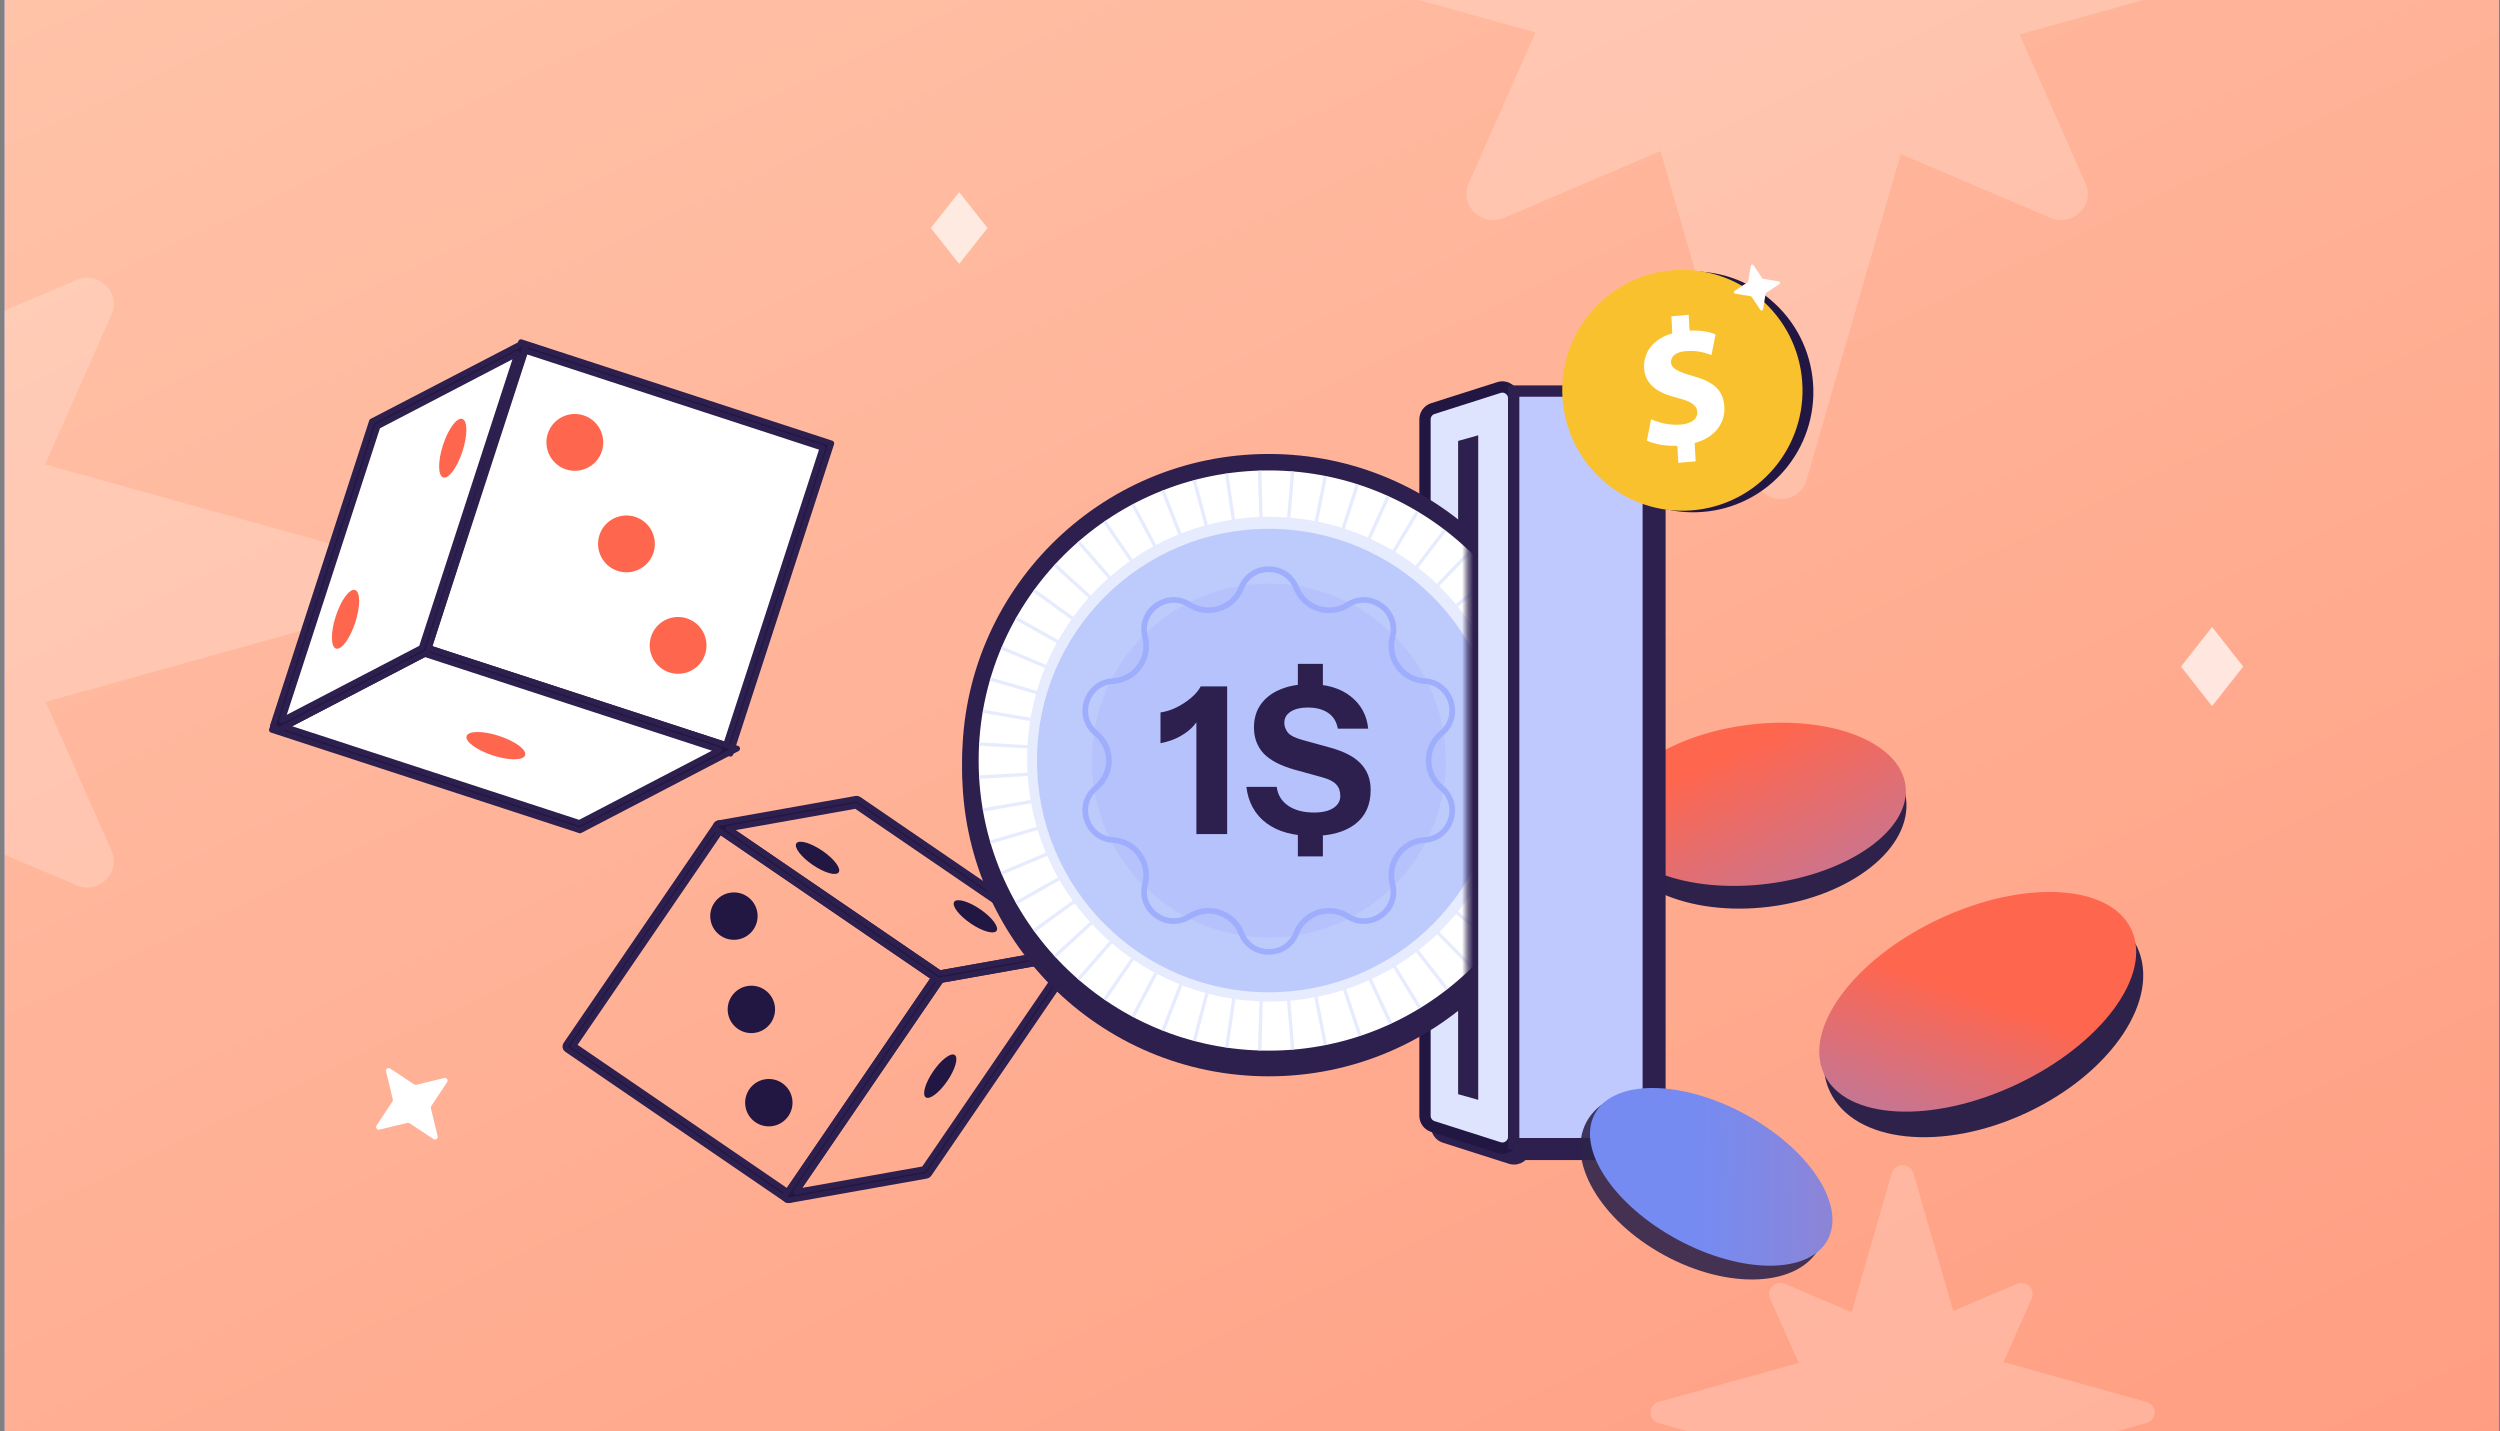 <svg width="442" height="253" viewBox="0 0 442 253" fill="none" xmlns="http://www.w3.org/2000/svg">
<rect x="0" y="0" width="442" height="253" fill="#808080" stroke="none"/>
<g clip-path="url(#clip0_10880_3588)">
<rect width="441" height="253" transform="translate(0.812)" fill="url(#paint0_linear_10880_3588)"/>
<rect width="441" height="253" transform="translate(0.812)" fill="url(#paint1_linear_10880_3588)"/>
<path fill-rule="evenodd" clip-rule="evenodd" d="M345.326 231.788L356.582 226.991C358.234 226.287 359.926 227.928 359.209 229.569L354.227 240.824L379.489 247.852C381.42 248.379 381.42 251.074 379.489 251.602L354.259 258.621L359.209 269.804C359.926 271.425 358.254 273.086 356.582 272.382L345.347 267.594L338.286 292.033C337.748 293.927 335.001 293.927 334.464 292.033L327.338 267.37L315.578 272.382C313.925 273.086 312.234 271.445 312.95 269.804L317.965 258.475L293.261 251.602C291.33 251.074 291.33 248.379 293.261 247.852L317.997 240.97L312.95 229.569C312.234 227.948 313.906 226.287 315.578 226.991L327.359 232.012L334.464 207.421C335.001 205.526 337.748 205.526 338.286 207.421L345.326 231.788Z" fill="white" fill-opacity="0.2"/>
<path fill-rule="evenodd" clip-rule="evenodd" d="M335.999 -57.193L362.538 -68.504C366.434 -70.162 370.424 -66.293 368.734 -62.424L356.986 -35.885L416.556 -19.313C421.109 -18.069 421.109 -11.713 416.556 -10.47L357.061 6.082L368.734 32.452C370.424 36.275 366.481 40.189 362.538 38.531L336.048 27.241L319.398 84.867C318.13 89.335 311.653 89.335 310.386 84.867L293.583 26.711L265.849 38.531C261.953 40.189 257.964 36.321 259.653 32.452L271.479 5.736L213.227 -10.47C208.674 -11.713 208.674 -18.069 213.227 -19.313L271.554 -35.539L259.653 -62.424C257.964 -66.247 261.906 -70.162 265.849 -68.504L293.632 -56.663L310.386 -114.649C311.653 -119.117 318.13 -119.117 319.398 -114.649L335.999 -57.193Z" fill="white" fill-opacity="0.2"/>
<path fill-rule="evenodd" clip-rule="evenodd" d="M-13.001 60.807L13.538 49.496C17.434 47.838 21.424 51.707 19.734 55.576L7.986 82.115L67.556 98.687C72.109 99.931 72.109 106.287 67.556 107.53L8.061 124.082L19.734 150.452C21.424 154.275 17.481 158.189 13.538 156.531L-12.952 145.241L-29.602 202.867C-30.87 207.335 -37.347 207.335 -38.614 202.867L-55.417 144.711L-83.151 156.531C-87.047 158.189 -91.036 154.321 -89.347 150.452L-77.521 123.736L-135.773 107.53C-140.326 106.287 -140.326 99.931 -135.773 98.687L-77.446 82.461L-89.347 55.576C-91.036 51.753 -87.094 47.838 -83.151 49.496L-55.368 61.337L-38.614 3.351C-37.347 -1.117 -30.87 -1.117 -29.602 3.351L-13.001 60.807Z" fill="white" fill-opacity="0.2"/>
<path d="M174.591 40.316L169.584 33.969L164.572 40.312L169.579 46.659L174.591 40.316Z" fill="white" fill-opacity="0.7"/>
<path d="M396.596 117.853L391.098 110.852L385.596 117.85L391.093 124.852L396.596 117.853Z" fill="white" fill-opacity="0.7"/>
<path d="M73.598 191.788L78.545 190.597C78.96 190.498 79.286 190.957 79.051 191.318L76.248 195.565C76.177 195.672 76.153 195.806 76.183 195.936L77.374 200.883C77.473 201.298 77.014 201.624 76.653 201.389L72.406 198.586C72.299 198.515 72.165 198.491 72.035 198.521L67.088 199.712C66.673 199.811 66.347 199.352 66.582 198.991L69.385 194.744C69.456 194.637 69.48 194.503 69.45 194.373L68.259 189.426C68.16 189.011 68.619 188.685 68.98 188.92L73.227 191.723C73.334 191.794 73.468 191.818 73.598 191.788Z" fill="white"/>
<path d="M335.996 141.285C336.489 145.177 334.352 149.194 330.142 152.54C325.949 155.872 319.83 158.414 312.774 159.309C305.719 160.204 299.159 159.271 294.266 157.092C289.354 154.903 286.281 151.546 285.788 147.655C285.294 143.763 287.431 139.745 291.641 136.4C295.834 133.067 301.954 130.526 309.009 129.631C316.064 128.736 322.624 129.668 327.517 131.848C332.429 134.036 335.502 137.393 335.996 141.285Z" fill="#2E224A" stroke="#2E224A" stroke-width="2"/>
<ellipse cx="310.799" cy="142.203" rx="26.305" ry="14.153" transform="rotate(-7.23 310.799 142.203)" fill="url(#paint2_linear_10880_3588)"/>
<g clip-path="url(#clip1_10880_3588)">
<path d="M75.052 114.956L92.516 61.263L146.211 78.779L128.746 132.472L75.052 114.956Z" fill="white"/>
<path d="M129.138 133.259L146.986 78.387L92.111 60.486L74.263 115.359L129.138 133.259ZM145.429 79.18L128.344 131.702L75.82 114.566L92.905 62.044L145.429 79.18Z" fill="#221643" stroke="#2D1F4E" stroke-linejoin="round"/>
<path d="M128.746 132.477L102.487 146.151L48.792 128.629L75.047 114.958L128.746 132.477Z" fill="white"/>
<path d="M130.335 132.351L74.992 114.293L48.362 128.16L48.064 129.045L102.545 146.822L130.335 132.351ZM75.1 115.633L127.151 132.615L102.432 145.486L50.382 128.503L75.1 115.633Z" fill="#221643" stroke="#2D1F4E" stroke-linejoin="round"/>
<path d="M48.794 128.629L66.264 74.937L92.518 61.266L75.048 114.958L48.794 128.629Z" fill="white"/>
<path d="M75.558 115.395L92.936 61.126L92.214 60.769L65.749 74.504L48.236 128.344L49.371 129.031L75.558 115.395ZM91.456 62.515L74.537 114.53L49.847 127.387L66.766 75.372L91.456 62.515Z" fill="#221643" stroke="#2D1F4E" stroke-linejoin="round"/>
<path d="M87.109 133.553C89.967 134.485 92.534 134.471 92.845 133.52C93.156 132.569 91.087 131.039 88.229 130.108C85.371 129.176 82.804 129.189 82.493 130.14C82.182 131.091 84.252 132.621 87.109 133.553Z" fill="#FF664E"/>
<path d="M59.368 108.93C58.439 111.787 58.455 114.355 59.406 114.667C60.356 114.979 61.884 112.91 62.813 110.053C63.742 107.195 63.726 104.627 62.775 104.315C61.824 104.003 60.297 106.072 59.368 108.93Z" fill="#FF664E"/>
<path d="M78.323 78.675C77.394 81.533 77.41 84.101 78.361 84.413C79.312 84.725 80.839 82.656 81.768 79.798C82.697 76.941 82.681 74.373 81.73 74.061C80.779 73.749 79.252 75.818 78.323 78.675Z" fill="#FF664E"/>
<path d="M105.98 94.605C105.126 97.243 106.566 100.082 109.204 100.939C111.843 101.796 114.68 100.358 115.534 97.72C116.389 95.082 114.949 92.243 112.31 91.385C109.672 90.528 106.835 91.966 105.98 94.605Z" fill="#FF664E"/>
<path d="M96.853 76.657C95.999 79.295 97.439 82.134 100.077 82.991C102.716 83.849 105.553 82.41 106.407 79.772C107.262 77.134 105.822 74.295 103.184 73.438C100.545 72.58 97.708 74.019 96.853 76.657Z" fill="#FF664E"/>
<path d="M115.111 112.549C114.257 115.187 115.697 118.026 118.335 118.883C120.973 119.741 123.81 118.302 124.665 115.664C125.52 113.026 124.08 110.187 121.441 109.33C118.803 108.472 115.966 109.911 115.111 112.549Z" fill="#FF664E"/>
<path d="M166.395 172.232C166.639 172.431 166.698 172.79 166.514 173.064L139.92 211.943C139.828 212.076 139.684 212.174 139.524 212.204C139.364 212.233 139.194 212.198 139.061 212.106L100.217 185.537C99.929 185.342 99.864 184.962 100.055 184.678L126.649 145.799C126.741 145.666 126.885 145.568 127.045 145.538C127.205 145.509 127.375 145.544 127.508 145.636L166.356 172.2C166.356 172.2 166.385 172.224 166.4 172.236L166.395 172.232ZM139.246 210.724L165.14 172.87L127.317 147.006L101.423 184.859L139.246 210.724Z" fill="#221643" stroke="#2D1F4E" stroke-linejoin="round"/>
<path d="M190.701 167.902C190.749 167.942 190.794 167.994 190.83 168.048C190.965 168.254 190.958 168.527 190.82 168.735L164.221 207.61C164.125 207.748 163.985 207.841 163.817 207.872L139.511 212.201C139.269 212.243 139.021 212.137 138.881 211.927C138.746 211.721 138.753 211.447 138.89 211.24L165.485 172.36C165.581 172.223 165.721 172.129 165.889 172.099L190.195 167.769C190.372 167.738 190.557 167.785 190.696 167.899L190.701 167.902ZM163.35 206.692L188.964 169.25L166.36 173.273L140.746 210.715L163.35 206.692Z" fill="#221643" stroke="#2D1F4E" stroke-linejoin="round"/>
<path d="M190.702 167.903C190.879 168.047 190.965 168.285 190.914 168.514C190.859 168.757 190.663 168.949 190.417 168.996L166.107 173.321C165.947 173.351 165.785 173.315 165.653 173.223L126.804 146.658C126.601 146.516 126.496 146.263 126.55 146.02C126.605 145.777 126.801 145.585 127.047 145.538L151.357 141.213C151.517 141.184 151.679 141.22 151.811 141.312L190.656 167.881C190.656 167.881 190.685 167.904 190.694 167.912L190.702 167.903ZM166.141 172.056L188.71 168.036L151.322 142.47L128.753 146.49L166.141 172.056Z" fill="#221643" stroke="#2D1F4E" stroke-linejoin="round"/>
<path d="M167.483 191.119C166.066 193.191 164.359 194.482 163.674 194.011C162.988 193.541 163.575 191.479 164.989 189.413C166.406 187.342 168.113 186.05 168.798 186.521C169.488 186.996 168.897 189.053 167.483 191.119Z" fill="#221643"/>
<path d="M173.302 160.755C175.372 162.17 176.662 163.877 176.19 164.563C175.715 165.253 173.659 164.663 171.594 163.252C169.525 161.836 168.235 160.13 168.706 159.444C169.177 158.758 171.237 159.343 173.302 160.755Z" fill="#221643"/>
<path d="M145.394 150.417C147.464 151.832 148.754 153.538 148.282 154.224C147.807 154.915 145.751 154.325 143.686 152.913C141.616 151.498 140.326 149.791 140.798 149.106C141.273 148.415 143.329 149.005 145.394 150.417Z" fill="#221643"/>
<path d="M135.209 175.005C137.119 176.313 137.607 178.915 136.296 180.826C134.986 182.737 132.384 183.227 130.475 181.919C128.566 180.61 128.078 178.008 129.388 176.097C130.698 174.186 133.3 173.696 135.209 175.005Z" fill="#221643"/>
<path d="M132.406 158.721C130.614 157.26 127.975 157.529 126.513 159.323C125.05 161.117 125.318 163.756 127.11 165.217C128.903 166.678 131.541 166.408 133.003 164.614C134.466 162.82 134.198 160.182 132.406 158.721Z" fill="#221643"/>
<path d="M138.387 191.56C136.514 190.204 133.895 190.624 132.538 192.498C131.18 194.372 131.598 196.991 133.47 198.347C135.343 199.704 137.962 199.284 139.32 197.409C140.677 195.535 140.26 192.916 138.387 191.56Z" fill="#221643"/>
</g>
<path d="M254.006 199.172C254.006 200.042 254.569 200.813 255.398 201.077L267.08 204.802C268.361 205.21 269.668 204.265 269.687 202.927L269.687 204.104L292.98 204.104C293.257 204.104 293.48 203.88 293.48 203.604L293.48 71.551C293.48 71.275 293.257 71.051 292.98 71.051L269.687 71.051L269.687 72.297C269.668 70.959 268.361 70.014 267.08 70.422L255.398 74.147C254.569 74.411 254.006 75.182 254.006 76.052L254.006 199.172Z" fill="#2D1F4E" stroke="#2D1F4E" stroke-width="2"/>
<path d="M253.33 199.17C252.501 198.906 251.938 198.135 251.938 197.265L251.938 167.215L251.938 135.705L251.938 104.194L251.938 74.145C251.938 73.275 252.501 72.504 253.33 72.24L265.012 68.515C266.302 68.104 267.619 69.066 267.619 70.421L267.619 200.989C267.619 202.343 266.302 203.306 265.012 202.895L253.33 199.17Z" fill="#DFE4FE" stroke="#221643" stroke-width="2"/>
<path d="M257.795 193.452L257.795 77.959L261.35 76.959L261.35 194.452L257.795 193.452Z" fill="#2D1F4E"/>
<path d="M267.619 202.197L267.619 69.144L290.912 69.144C291.188 69.144 291.412 69.367 291.412 69.644L291.412 201.697C291.412 201.973 291.188 202.197 290.912 202.197L267.619 202.197Z" fill="#BFC9FE" stroke="#2D1F4E" stroke-width="2"/>
<mask id="mask0_10880_3588" style="mask-type:alpha" maskUnits="userSpaceOnUse" x="143" y="76" width="117" height="117">
<rect x="143.709" y="192.609" width="115.65" height="115.668" transform="rotate(-90 143.709 192.609)" fill="#D9D9D9"/>
</mask>
<g mask="url(#mask0_10880_3588)">
<circle cx="224.315" cy="136.092" r="54.201" fill="#2D1F4E"/>
<circle cx="224.315" cy="134.463" r="52.746" fill="white" stroke="#2D1F4E" stroke-width="2.91"/>
<path d="M223.242 91.389C223.642 91.378 224.044 91.373 224.447 91.373C225.496 91.373 226.535 91.41 227.565 91.484L228.24 83.358L228.831 83.407L228.156 91.531C229.605 91.655 231.034 91.852 232.438 92.116L234.031 84.146L234.613 84.262L233.02 92.23C234.445 92.52 235.844 92.88 237.214 93.307L239.7 85.583L240.264 85.765L237.779 93.487C239.156 93.938 240.502 94.456 241.813 95.038L245.159 87.654L245.699 87.899L242.353 95.282C243.669 95.888 244.949 96.559 246.189 97.291L250.352 90.337L250.861 90.642L246.697 97.596C247.933 98.347 249.127 99.16 250.276 100.03L255.209 93.589L255.68 93.949L250.746 100.391C251.885 101.277 252.978 102.221 254.021 103.216L259.658 97.374L260.085 97.785L254.448 103.628C255.477 104.638 256.456 105.7 257.38 106.809L263.651 101.643L264.028 102.1L257.757 107.267C258.663 108.386 259.515 109.552 260.307 110.76L267.133 106.335L267.455 106.833L260.629 111.258C261.401 112.472 262.114 113.728 262.763 115.022L270.056 111.401L270.319 111.932L263.025 115.553C263.651 116.844 264.213 118.17 264.709 119.528L272.379 116.755L272.581 117.312L264.909 120.087C265.382 121.441 265.788 122.826 266.125 124.238L274.087 122.351L274.224 122.928L266.259 124.816C266.571 126.208 266.815 127.626 266.988 129.066L275.14 128.092L275.211 128.681L267.054 129.656C267.204 131.071 267.285 132.508 267.293 133.961L275.53 133.923L275.533 134.516L267.293 134.554C267.282 136.009 267.198 137.446 267.046 138.863L275.263 139.767L275.199 140.357L266.978 139.452C266.803 140.889 266.557 142.304 266.243 143.694L274.324 145.528L274.193 146.107L266.109 144.271C265.771 145.676 265.364 147.055 264.891 148.402L272.744 151.158L272.548 151.718L264.691 148.96C264.196 150.312 263.634 151.632 263.011 152.916L270.53 156.563L270.271 157.096L262.748 153.447C262.102 154.732 261.393 155.979 260.626 157.186L267.714 161.685L267.396 162.186L260.304 157.684C259.518 158.883 258.673 160.04 257.773 161.152L264.327 166.449L263.954 166.91L257.397 161.61C256.482 162.71 255.513 163.763 254.494 164.766L260.43 170.802L260.008 171.218L254.069 165.178C253.037 166.166 251.956 167.102 250.83 167.983L256.057 174.677L255.59 175.042L250.361 168.345C249.225 169.209 248.045 170.017 246.825 170.766L251.271 178.034L250.765 178.344L246.317 171.073C245.096 171.799 243.836 172.466 242.54 173.07L246.14 180.822L245.602 181.072L242.001 173.317C240.706 173.9 239.376 174.42 238.016 174.873L240.722 183.012L240.159 183.199L237.453 175.057C235.982 175.525 234.477 175.916 232.942 176.224L234.628 184.659L234.047 184.775L232.36 176.337C230.972 176.597 229.56 176.789 228.128 176.911L228.847 185.515L228.256 185.564L227.537 176.957C226.517 177.03 225.486 177.067 224.447 177.067C224.054 177.067 223.663 177.061 223.273 177.051L223.006 185.7L222.413 185.681L222.68 177.031C221.245 176.972 219.828 176.844 218.433 176.648L217.184 185.227L216.598 185.142L217.847 176.561C216.43 176.342 215.036 176.054 213.668 175.699L211.446 184.091L210.873 183.939L213.095 175.547C211.717 175.169 210.367 174.724 209.048 174.216L205.887 182.304L205.334 182.088L208.497 173.999C207.174 173.468 205.883 172.873 204.629 172.218L200.56 179.901L200.036 179.623L204.106 171.94C202.851 171.262 201.635 170.523 200.459 169.727L195.539 176.901L195.05 176.565L199.971 169.392C198.804 168.578 197.68 167.709 196.602 166.786L190.894 173.355L190.446 172.966L196.155 166.398C195.087 165.458 194.067 164.467 193.098 163.427L186.688 169.301L186.288 168.864L192.697 162.991C191.744 161.94 190.842 160.841 189.996 159.699L182.962 164.8L182.614 164.32L189.647 159.221C188.818 158.069 188.045 156.875 187.332 155.642L179.78 159.901L179.489 159.385L187.039 155.127C186.345 153.888 185.711 152.612 185.141 151.302L177.173 154.667L176.942 154.121L184.908 150.757C184.362 149.451 183.878 148.113 183.46 146.745L175.18 149.176L175.013 148.607L183.291 146.177C182.897 144.819 182.569 143.433 182.309 142.023L173.827 143.492L173.726 142.908L182.206 141.439C181.97 140.046 181.801 138.631 181.702 137.196L173.13 137.685L173.096 137.094L181.666 136.604C181.622 135.815 181.6 135.02 181.6 134.22C181.6 133.587 181.614 132.958 181.641 132.332L173.096 131.844L173.13 131.252L181.671 131.74C181.753 130.302 181.906 128.883 182.126 127.486L173.726 126.038L173.827 125.454L182.223 126.901C182.467 125.483 182.781 124.089 183.16 122.723L175.014 120.338L175.18 119.769L183.323 122.152C183.727 120.773 184.199 119.422 184.734 118.105L176.942 114.818L177.172 114.271L184.961 117.557C185.519 116.235 186.142 114.948 186.825 113.698L179.481 109.561L179.772 109.045L187.113 113.18C187.819 111.93 188.586 110.719 189.41 109.551L182.607 104.618L182.955 104.138L189.755 109.069C190.598 107.908 191.498 106.791 192.45 105.723L186.28 100.075L186.68 99.638L192.848 105.283C193.816 104.226 194.836 103.218 195.905 102.263L190.438 95.972L190.886 95.583L196.35 101.871C197.433 100.929 198.563 100.042 199.737 99.212L195.042 92.363L195.531 92.028L200.224 98.873C201.405 98.061 202.629 97.308 203.892 96.616L200.021 89.316L200.544 89.038L204.414 96.335C205.68 95.664 206.983 95.055 208.32 94.511L205.319 86.843L205.871 86.626L208.871 94.292C210.205 93.771 211.571 93.316 212.966 92.928L210.865 84.999L211.439 84.848L213.538 92.774C214.921 92.411 216.331 92.115 217.765 91.891L216.582 83.788L217.169 83.703L218.351 91.803C219.763 91.602 221.197 91.47 222.649 91.41L222.397 83.24L222.99 83.222L223.242 91.389Z" fill="#E7EBFE"/>
<circle cx="224.314" cy="134.462" r="40.973" fill="#BDCAFC"/>
<circle cx="224.316" cy="134.463" r="31.282" fill="#B5C2FC"/>
<path d="M210.309 106.913C213.613 109.024 218.022 107.592 219.453 103.941C221.187 99.52 227.444 99.52 229.177 103.941C230.609 107.592 235.018 109.024 238.322 106.913C242.323 104.355 247.385 108.032 246.189 112.628C245.201 116.423 247.926 120.174 251.84 120.407C256.581 120.689 258.514 126.64 254.845 129.655C251.816 132.144 251.816 136.781 254.845 139.27C258.514 142.285 256.581 148.235 251.84 148.518C247.926 148.751 245.201 152.502 246.189 156.297C247.385 160.893 242.323 164.57 238.322 162.012C235.018 159.9 230.609 161.333 229.177 164.983C227.444 169.405 221.187 169.405 219.453 164.983C218.022 161.333 213.613 159.9 210.309 162.012C206.308 164.57 201.246 160.893 202.442 156.297C203.43 152.502 200.704 148.751 196.791 148.518C192.05 148.235 190.117 142.285 193.786 139.27C196.815 136.781 196.815 132.144 193.786 129.655C190.117 126.64 192.05 120.689 196.791 120.407C200.704 120.174 203.43 116.423 202.442 112.628C201.246 108.032 206.308 104.355 210.309 106.913Z" stroke="#9FADFD"/>
<path d="M211.522 147.462V126.143L212.139 126.686C211.776 127.436 211.256 128.137 210.58 128.789C209.903 129.418 209.105 129.962 208.186 130.421C207.292 130.856 206.289 131.182 205.177 131.4V125.961C206.071 125.84 207.002 125.55 207.969 125.091C208.936 124.608 209.806 124.04 210.58 123.387C211.377 122.71 211.945 122.033 212.284 121.356H216.961V147.462H211.522ZM229.462 122.227V117.368H233.885V122.227H229.462ZM233.885 146.737V151.415H229.462V146.737H233.885ZM232.036 147.789C228.652 147.789 225.945 147.039 223.914 145.541C221.884 144.018 220.699 141.879 220.361 139.123H225.727C225.896 140.525 226.573 141.637 227.757 142.459C228.942 143.256 230.453 143.655 232.29 143.655C233.788 143.655 234.937 143.389 235.734 142.858C236.556 142.326 236.967 141.613 236.967 140.718C236.967 139.872 236.725 139.196 236.242 138.688C235.758 138.156 234.925 137.733 233.74 137.419L228.881 136.077C226.392 135.376 224.567 134.422 223.406 133.213C222.27 131.98 221.702 130.445 221.702 128.608C221.702 127.037 222.101 125.683 222.899 124.547C223.721 123.387 224.869 122.505 226.343 121.9C227.818 121.272 229.546 120.958 231.528 120.958C234.574 120.958 237.003 121.683 238.816 123.133C240.629 124.559 241.656 126.457 241.898 128.826H236.532C236.29 127.545 235.698 126.602 234.755 125.997C233.837 125.393 232.652 125.091 231.202 125.091C229.945 125.091 228.942 125.333 228.193 125.816C227.443 126.3 227.069 126.952 227.069 127.774C227.069 128.403 227.274 128.983 227.685 129.515C228.096 130.022 228.954 130.457 230.259 130.82L235.118 132.161C237.68 132.862 239.517 133.829 240.629 135.062C241.765 136.271 242.333 137.806 242.333 139.667C242.333 142.277 241.427 144.284 239.614 145.686C237.801 147.088 235.275 147.789 232.036 147.789Z" fill="#2D1F4E"/>
</g>
<ellipse cx="301.081" cy="209.479" rx="23.401" ry="14.196" transform="rotate(28.447 301.081 209.479)" fill="#2E224A" fill-opacity="0.886"/>
<ellipse cx="302.543" cy="208.067" rx="23.401" ry="12.59" transform="rotate(28.447 302.543 208.067)" fill="url(#paint3_linear_10880_3588)"/>
<path d="M376.929 167.828C378.866 171.939 377.94 177.107 374.537 182.246C371.145 187.366 365.379 192.298 358.018 195.768C350.657 199.237 343.183 200.545 337.075 199.903C330.945 199.258 326.37 196.683 324.432 192.572C322.494 188.461 323.421 183.293 326.824 178.155C330.216 173.034 335.982 168.102 343.343 164.633C350.703 161.163 358.178 159.855 364.286 160.497C370.415 161.142 374.991 163.717 376.929 167.828Z" fill="#2E224A" stroke="#2E224A" stroke-width="2"/>
<ellipse cx="349.66" cy="177.118" rx="30.018" ry="16.15" transform="rotate(-25.236 349.66 177.118)" fill="url(#paint4_linear_10880_3588)"/>
<path d="M301.99 90.412C313.63 88.964 321.89 78.33 320.438 66.66C318.987 54.991 308.374 46.704 296.734 48.152C285.094 49.6 276.835 60.234 278.286 71.903C279.738 83.573 290.35 91.859 301.99 90.412Z" fill="#221643"/>
<path d="M300.074 90.135C311.714 88.688 319.974 78.054 318.522 66.384C317.071 54.714 306.458 46.428 294.818 47.876C283.178 49.323 274.919 59.957 276.37 71.627C277.822 83.296 288.434 91.583 300.074 90.135Z" fill="#FAC12F"/>
<path d="M296.723 81.829L296.563 78.814C294.462 78.897 292.398 78.499 291.172 77.904L291.913 74.11C293.265 74.727 295.147 75.236 297.18 75.063C298.964 74.909 300.146 74.108 300.08 72.839C300.016 71.634 298.974 70.956 296.617 70.361C293.21 69.505 290.841 68.112 290.677 65.035C290.529 62.242 292.351 59.887 295.662 58.934L295.502 55.918L298.568 55.656L298.716 58.449C300.817 58.365 302.248 58.689 303.308 59.108L302.591 62.772C301.76 62.492 300.282 61.885 298.028 62.077C295.995 62.252 295.386 63.195 295.432 64.084C295.488 65.132 296.618 65.704 299.331 66.492C303.126 67.506 304.719 69.123 304.872 71.979C305.022 74.804 303.18 77.383 299.616 78.326L299.788 81.563L296.722 81.825L296.723 81.829Z" fill="white"/>
<path d="M311.736 49.304L314.485 49.755C314.716 49.793 314.783 50.094 314.587 50.226L312.27 51.773C312.211 51.812 312.17 51.875 312.158 51.947L311.706 54.696C311.668 54.926 311.367 54.993 311.235 54.798L309.688 52.48C309.65 52.421 309.587 52.381 309.515 52.368L306.766 51.917C306.535 51.879 306.468 51.578 306.664 51.446L308.981 49.899C309.04 49.86 309.081 49.797 309.093 49.725L309.545 46.976C309.583 46.746 309.884 46.679 310.016 46.874L311.562 49.192C311.601 49.251 311.664 49.291 311.736 49.304Z" fill="white"/>
</g>
<defs>
<linearGradient id="paint0_linear_10880_3588" x1="642.5" y1="414.5" x2="-96.74" y2="-126.923" gradientUnits="userSpaceOnUse">
<stop stop-color="#6F83EE"/>
<stop offset="0.998" stop-color="#9BACF7"/>
</linearGradient>
<linearGradient id="paint1_linear_10880_3588" x1="309.5" y1="405" x2="-39.363" y2="-325.469" gradientUnits="userSpaceOnUse">
<stop stop-color="#FF967A"/>
<stop offset="0.818" stop-color="#FFD2B8"/>
</linearGradient>
<linearGradient id="paint2_linear_10880_3588" x1="310.827" y1="106.458" x2="340.452" y2="198.558" gradientUnits="userSpaceOnUse">
<stop offset="0.245" stop-color="#FF664E"/>
<stop offset="1" stop-color="#758BF2"/>
</linearGradient>
<linearGradient id="paint3_linear_10880_3588" x1="420.217" y1="138.351" x2="270.391" y2="220.723" gradientUnits="userSpaceOnUse">
<stop stop-color="#FF664E"/>
<stop offset="0.812" stop-color="#758BF2"/>
</linearGradient>
<linearGradient id="paint4_linear_10880_3588" x1="369.541" y1="155.568" x2="308.085" y2="218.409" gradientUnits="userSpaceOnUse">
<stop offset="0.323" stop-color="#FF664E"/>
<stop offset="1" stop-color="#758BF2"/>
</linearGradient>
<clipPath id="clip0_10880_3588">
<rect width="441" height="253" fill="white" transform="translate(0.812)"/>
</clipPath>
<clipPath id="clip1_10880_3588">
<rect width="160.347" height="194.8" fill="white" transform="matrix(-0.797 0.605 0.605 0.797 150.129 1.586)"/>
</clipPath>
</defs>
</svg>
